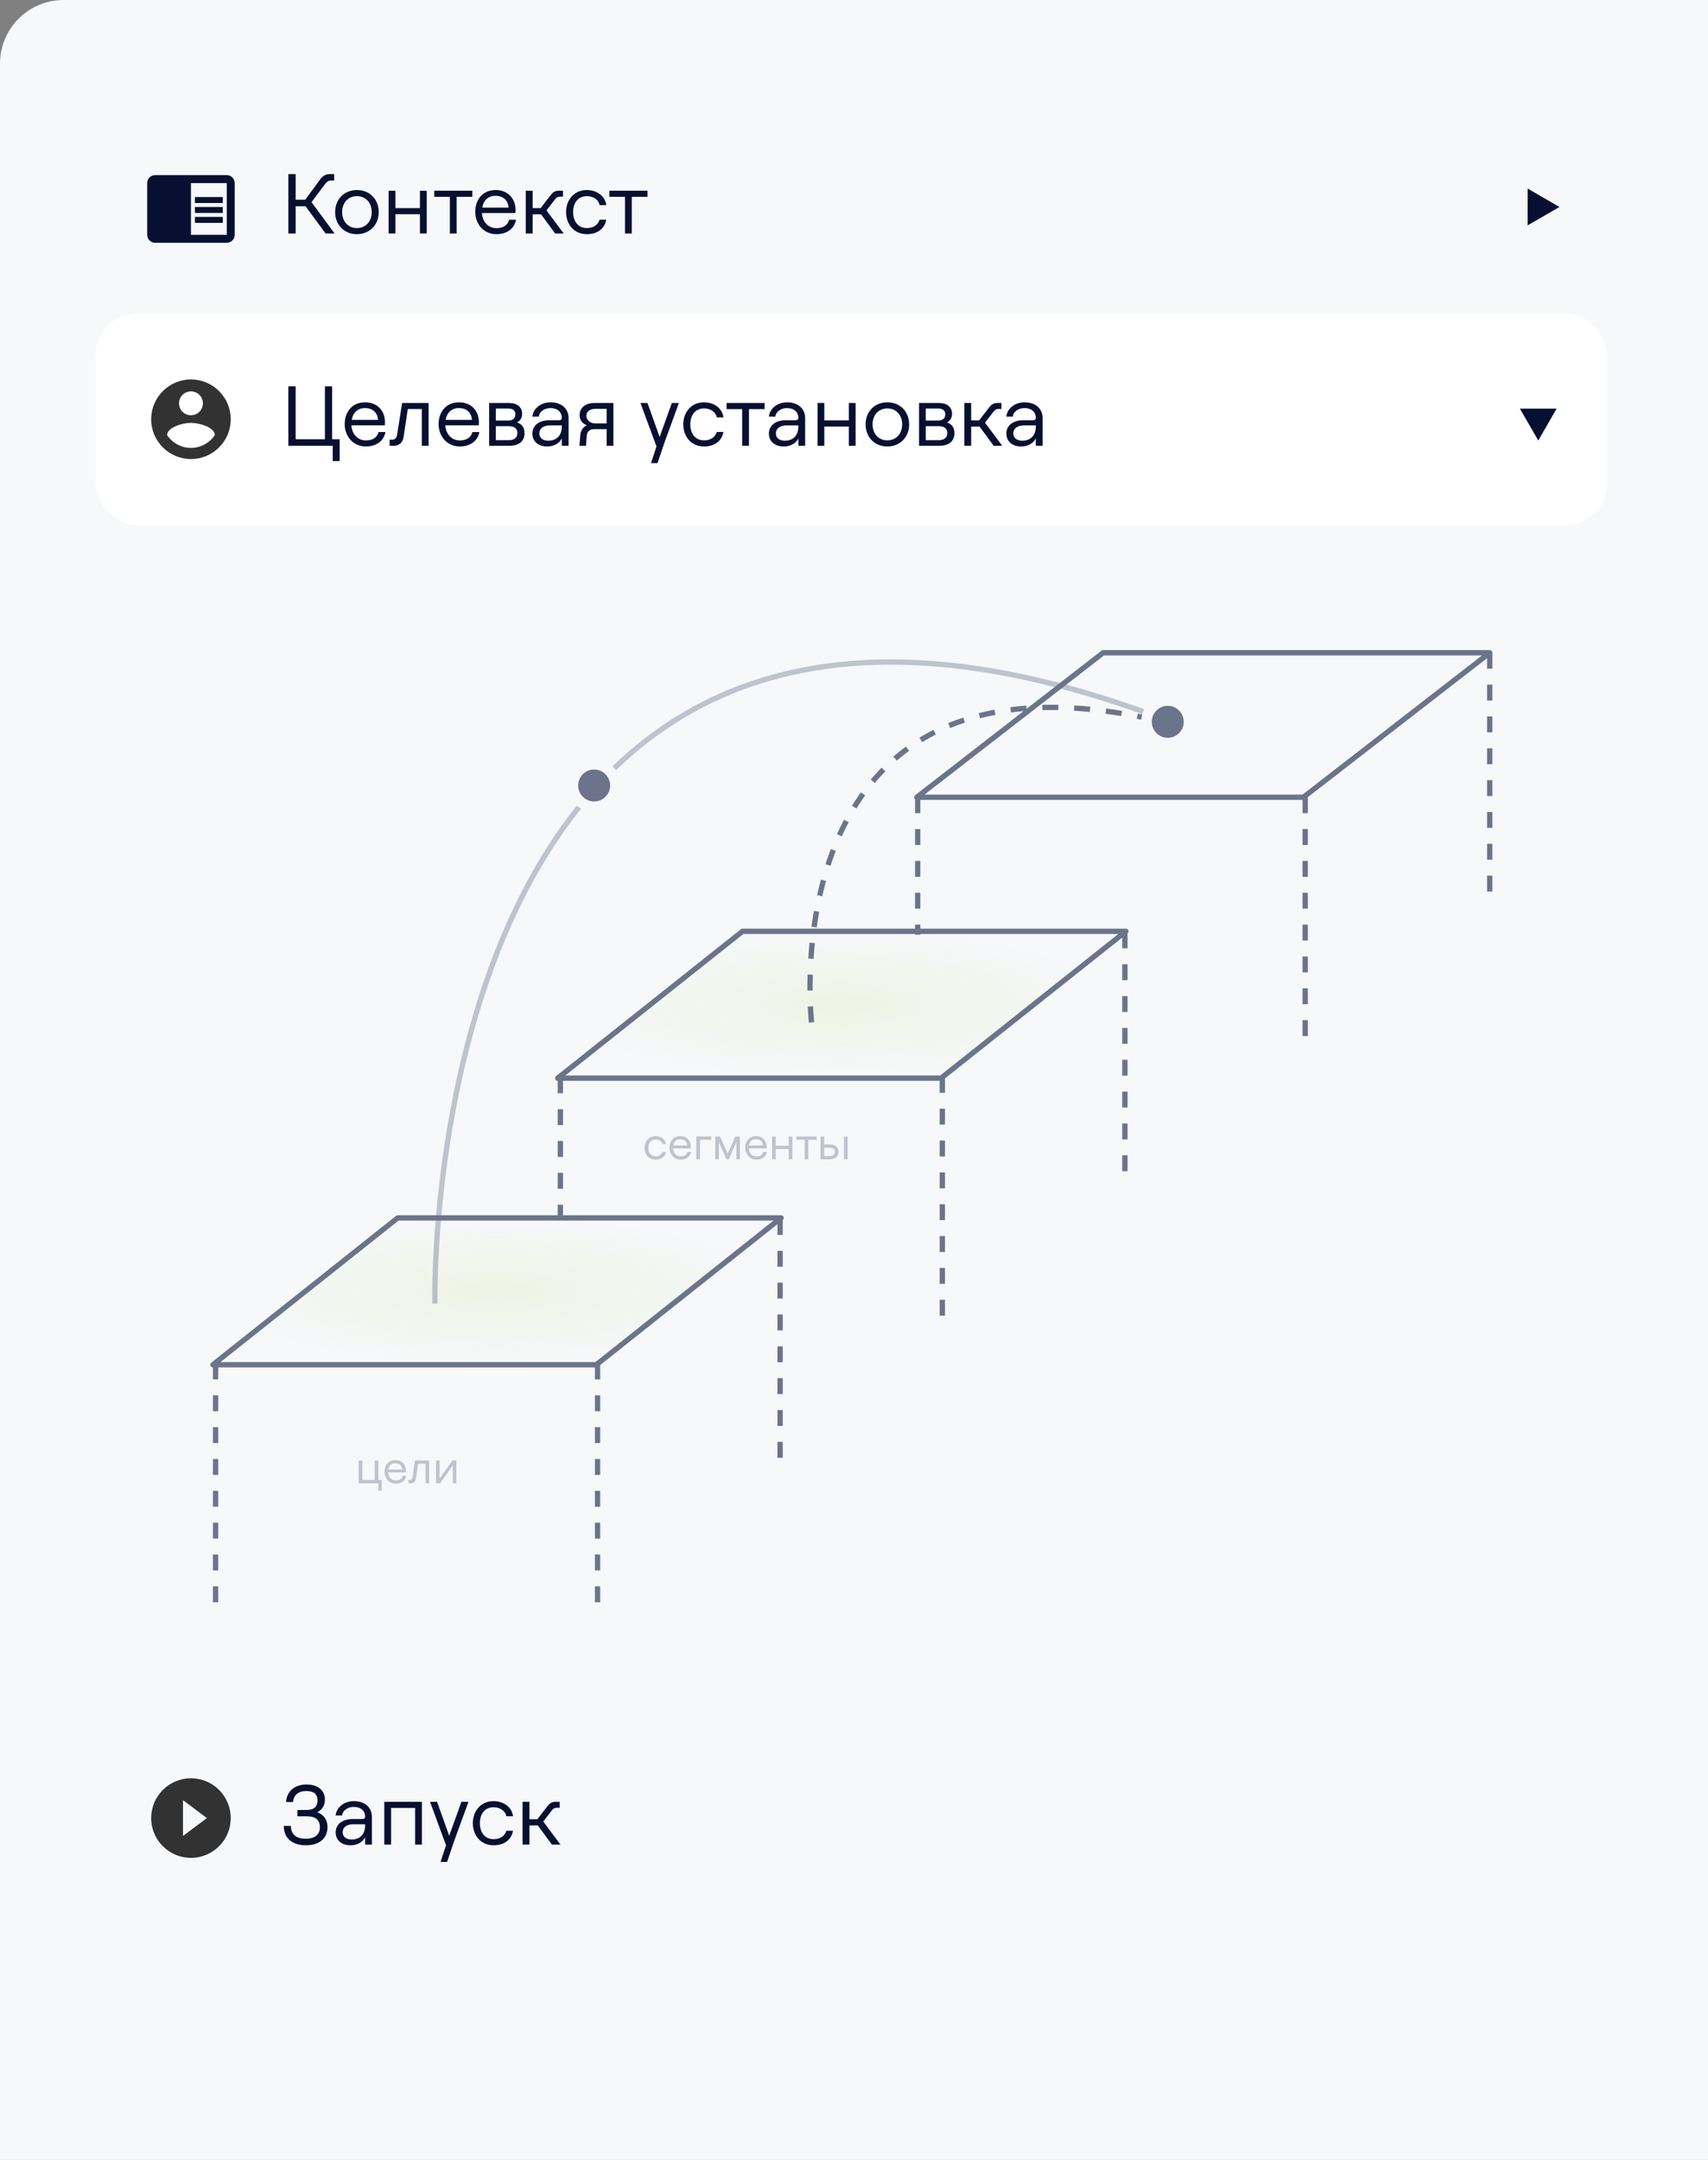 <svg width="322" height="407" viewBox="0 0 322 407" fill="none" xmlns="http://www.w3.org/2000/svg">
<rect x="0" y="0" width="322" height="407" fill="#808080" stroke="none"/>
<path d="M0 12C0 5.373 5.373 0 12 0H322V407H0V12Z" fill="#F6F8FA"/>
<g clip-path="url(#clip0_8597_505)">
<path d="M36.75 39H42V40.125H36.75V39ZM36.75 37.125H42V38.25H36.75V37.125ZM36.75 40.875H42V42H36.75V40.875ZM42.75 33H29.25C28.425 33 27.75 33.675 27.75 34.5V44.25C27.75 45.075 28.425 45.75 29.25 45.75H42.75C43.575 45.75 44.25 45.075 44.25 44.25V34.5C44.25 33.675 43.575 33 42.75 33ZM42.75 44.25H36V34.5H42.75V44.25Z" fill="#071030"/>
</g>
<path d="M61.384 44L57.608 38.864H55.736V44H54.36V32.8H55.736V37.632H57.544L60.344 33.824C60.888 33.104 61.432 32.8 62.2 32.8H63V34.016H62.376C61.992 34.016 61.64 34.192 61.192 34.8L58.728 38.096L63.08 44H61.384ZM67.283 44.128C64.899 44.128 63.187 42.384 63.187 39.968C63.187 37.536 64.899 35.808 67.283 35.808C69.683 35.808 71.395 37.536 71.395 39.968C71.395 42.384 69.683 44.128 67.283 44.128ZM67.283 42.976C68.947 42.976 70.083 41.728 70.083 39.968C70.083 38.208 68.947 36.96 67.283 36.96C65.635 36.96 64.499 38.208 64.499 39.968C64.499 41.728 65.635 42.976 67.283 42.976ZM79.167 44V40.368H74.543V44H73.263V35.936H74.543V39.216H79.167V35.936H80.447V44H79.167ZM84.808 44V37.088H81.864V35.936H89.048V37.088H86.088V44H84.808ZM93.578 44.128C91.194 44.128 89.594 42.224 89.594 39.92C89.594 37.552 91.066 35.808 93.433 35.808C95.785 35.808 97.194 37.44 97.194 39.584C97.194 39.76 97.177 40.032 97.162 40.144H90.858C90.954 41.808 92.058 42.992 93.578 42.992C94.889 42.992 95.722 42.416 95.978 41.408H97.273C97.001 43.056 95.578 44.128 93.578 44.128ZM90.921 39.12H95.882C95.785 37.76 94.874 36.896 93.433 36.896C92.073 36.896 91.162 37.696 90.921 39.12ZM104.658 44L102.002 40.384H100.418V44H99.122V35.936H100.418V39.216H101.922L103.762 36.832C104.354 36.048 104.754 35.936 105.474 35.936H106.13V37.056H105.65C105.202 37.056 105.01 37.104 104.578 37.632L103.026 39.648L106.274 44H104.658ZM110.639 44.128C108.095 44.128 106.719 42.128 106.719 39.968C106.719 37.808 108.095 35.808 110.639 35.808C112.447 35.808 114.062 36.864 114.303 38.656H113.039C112.879 37.68 111.871 36.96 110.655 36.96C108.895 36.96 108.047 38.32 108.047 39.968C108.047 41.616 108.911 42.976 110.655 42.976C111.871 42.976 112.751 42.368 113.039 41.392H114.286C114.015 43.04 112.687 44.128 110.639 44.128ZM117.824 44V37.088H114.88V35.936H122.064V37.088H119.104V44H117.824Z" fill="#071030"/>
<path d="M294 39L288 42.464L288 35.536L294 39Z" fill="#071030"/>
<rect x="18" y="59" width="285" height="40" rx="8" fill="white"/>
<g clip-path="url(#clip1_8597_505)">
<path d="M36 71.5C31.86 71.5 28.5 74.86 28.5 79C28.5 83.14 31.86 86.5 36 86.5C40.14 86.5 43.5 83.14 43.5 79C43.5 74.86 40.14 71.5 36 71.5ZM36 73.75C37.245 73.75 38.25 74.755 38.25 76C38.25 77.245 37.245 78.25 36 78.25C34.755 78.25 33.75 77.245 33.75 76C33.75 74.755 34.755 73.75 36 73.75ZM36 84.4C34.125 84.4 32.468 83.44 31.5 81.985C31.523 80.493 34.5 79.675 36 79.675C37.492 79.675 40.477 80.493 40.5 81.985C39.532 83.44 37.875 84.4 36 84.4Z" fill="#323232"/>
</g>
<path d="M62.728 86.88V84H54.36V72.8H55.736V82.768H61.256V72.8H62.616V82.768H64.04V86.88H62.728ZM68.968 84.128C66.584 84.128 64.984 82.224 64.984 79.92C64.984 77.552 66.456 75.808 68.824 75.808C71.176 75.808 72.584 77.44 72.584 79.584C72.584 79.76 72.568 80.032 72.552 80.144H66.248C66.344 81.808 67.448 82.992 68.968 82.992C70.28 82.992 71.112 82.416 71.368 81.408H72.664C72.392 83.056 70.968 84.128 68.968 84.128ZM66.312 79.12H71.272C71.176 77.76 70.264 76.896 68.824 76.896C67.464 76.896 66.552 77.696 66.312 79.12ZM73.457 84V82.848H73.953C74.449 82.848 74.769 82.512 74.865 81.904L75.809 75.936H80.801V84H79.521V77.072H76.881L76.097 82.288C75.937 83.408 75.265 84 74.225 84H73.457ZM86.671 84.128C84.287 84.128 82.687 82.224 82.687 79.92C82.687 77.552 84.159 75.808 86.527 75.808C88.879 75.808 90.287 77.44 90.287 79.584C90.287 79.76 90.271 80.032 90.255 80.144H83.951C84.047 81.808 85.151 82.992 86.671 82.992C87.983 82.992 88.815 82.416 89.071 81.408H90.367C90.095 83.056 88.671 84.128 86.671 84.128ZM84.015 79.12H88.975C88.879 77.76 87.967 76.896 86.527 76.896C85.167 76.896 84.255 77.696 84.015 79.12ZM92.216 84V75.936H95.96C97.544 75.936 98.44 76.736 98.44 77.984C98.44 78.768 98.04 79.312 97.48 79.6C98.312 79.872 98.888 80.496 98.888 81.616C98.888 83.04 97.96 84 96.008 84H92.216ZM95.912 82.944C96.952 82.944 97.544 82.464 97.544 81.6C97.544 80.736 96.952 80.304 95.912 80.304H93.48V82.944H95.912ZM95.752 79.248C96.664 79.248 97.16 78.832 97.16 78.064C97.16 77.328 96.664 76.976 95.752 76.976H93.48V79.248H95.752ZM103.163 84.128C101.467 84.128 100.363 83.168 100.363 81.696C100.363 80.16 101.627 79.184 103.579 79.184H105.403C105.755 79.184 105.915 79.008 105.915 78.752C105.915 77.648 105.131 76.896 103.755 76.896C102.571 76.896 101.643 77.632 101.579 78.512H100.363C100.507 76.96 101.979 75.808 103.787 75.808C105.883 75.808 107.195 77.008 107.195 78.8V84H105.915V82.608C105.483 83.536 104.411 84.128 103.163 84.128ZM103.355 83.04C104.971 83.04 105.915 82.032 105.915 80.368V80.16H103.659C102.459 80.16 101.675 80.736 101.675 81.68C101.675 82.512 102.331 83.04 103.355 83.04ZM109.401 82.016C109.449 81.264 109.801 80.512 110.633 80.144C109.657 79.744 109.273 79.056 109.273 78.224C109.273 76.816 110.393 75.936 112.057 75.936H115.641V84H114.377V80.864H111.977C111.209 80.864 110.681 81.296 110.617 82.096L110.473 84H109.241L109.401 82.016ZM110.553 78.336C110.553 79.152 111.241 79.776 112.185 79.776H114.377V77.04H112.185C111.241 77.04 110.553 77.536 110.553 78.336ZM122.726 87.264L123.766 84.128L120.742 75.936H122.07L124.358 82.336L126.662 75.936H127.99L125.382 83.072L123.958 87.264H122.726ZM132.732 84.128C130.188 84.128 128.812 82.128 128.812 79.968C128.812 77.808 130.188 75.808 132.732 75.808C134.54 75.808 136.156 76.864 136.396 78.656H135.132C134.972 77.68 133.964 76.96 132.748 76.96C130.988 76.96 130.14 78.32 130.14 79.968C130.14 81.616 131.004 82.976 132.748 82.976C133.964 82.976 134.844 82.368 135.132 81.392H136.38C136.108 83.04 134.78 84.128 132.732 84.128ZM139.917 84V77.088H136.973V75.936H144.157V77.088H141.197V84H139.917ZM147.757 84.128C146.061 84.128 144.957 83.168 144.957 81.696C144.957 80.16 146.221 79.184 148.173 79.184H149.997C150.349 79.184 150.509 79.008 150.509 78.752C150.509 77.648 149.725 76.896 148.349 76.896C147.165 76.896 146.237 77.632 146.173 78.512H144.957C145.101 76.96 146.573 75.808 148.381 75.808C150.477 75.808 151.789 77.008 151.789 78.8V84H150.509V82.608C150.077 83.536 149.005 84.128 147.757 84.128ZM147.949 83.04C149.565 83.04 150.509 82.032 150.509 80.368V80.16H148.253C147.053 80.16 146.269 80.736 146.269 81.68C146.269 82.512 146.925 83.04 147.949 83.04ZM160.026 84V80.368H155.402V84H154.122V75.936H155.402V79.216H160.026V75.936H161.306V84H160.026ZM167.283 84.128C164.899 84.128 163.187 82.384 163.187 79.968C163.187 77.536 164.899 75.808 167.283 75.808C169.683 75.808 171.395 77.536 171.395 79.968C171.395 82.384 169.683 84.128 167.283 84.128ZM167.283 82.976C168.947 82.976 170.083 81.728 170.083 79.968C170.083 78.208 168.947 76.96 167.283 76.96C165.635 76.96 164.499 78.208 164.499 79.968C164.499 81.728 165.635 82.976 167.283 82.976ZM173.263 84V75.936H177.007C178.591 75.936 179.487 76.736 179.487 77.984C179.487 78.768 179.087 79.312 178.527 79.6C179.359 79.872 179.935 80.496 179.935 81.616C179.935 83.04 179.007 84 177.055 84H173.263ZM176.959 82.944C177.999 82.944 178.591 82.464 178.591 81.6C178.591 80.736 177.999 80.304 176.959 80.304H174.527V82.944H176.959ZM176.799 79.248C177.711 79.248 178.207 78.832 178.207 78.064C178.207 77.328 177.711 76.976 176.799 76.976H174.527V79.248H176.799ZM187.33 84L184.674 80.384H183.09V84H181.794V75.936H183.09V79.216H184.594L186.434 76.832C187.026 76.048 187.426 75.936 188.146 75.936H188.802V77.056H188.322C187.874 77.056 187.682 77.104 187.25 77.632L185.698 79.648L188.946 84H187.33ZM192.523 84.128C190.827 84.128 189.723 83.168 189.723 81.696C189.723 80.16 190.987 79.184 192.939 79.184H194.763C195.115 79.184 195.275 79.008 195.275 78.752C195.275 77.648 194.491 76.896 193.115 76.896C191.931 76.896 191.003 77.632 190.939 78.512H189.723C189.867 76.96 191.339 75.808 193.147 75.808C195.243 75.808 196.555 77.008 196.555 78.8V84H195.275V82.608C194.843 83.536 193.771 84.128 192.523 84.128ZM192.715 83.04C194.331 83.04 195.275 82.032 195.275 80.368V80.16H193.019C191.819 80.16 191.035 80.736 191.035 81.68C191.035 82.512 191.691 83.04 192.715 83.04Z" fill="#071030"/>
<path d="M290 83L286.536 77L293.464 77L290 83Z" fill="#071030"/>
<path d="M139.974 175.491H212.253L177.42 203.156H105.142L139.974 175.491Z" fill="url(#paint0_radial_8597_505)" stroke="#6B748A" stroke-linejoin="round"/>
<line x1="105.642" y1="203" x2="105.642" y2="229" stroke="#6B748A" stroke-dasharray="3 3"/>
<line x1="177.652" y1="202.914" x2="177.652" y2="248.579" stroke="#6B748A" stroke-dasharray="3 3"/>
<line x1="212.07" y1="175.69" x2="212.07" y2="221.356" stroke="#6B748A" stroke-dasharray="3 3"/>
<path d="M74.975 229.492H147.253L112.42 257.157H40.142L74.975 229.492Z" fill="url(#paint1_radial_8597_505)" stroke="#6B748A" stroke-linejoin="round"/>
<line x1="40.642" y1="256.915" x2="40.642" y2="302.58" stroke="#6B748A" stroke-dasharray="3 3"/>
<line x1="112.652" y1="256.915" x2="112.652" y2="302.58" stroke="#6B748A" stroke-dasharray="3 3"/>
<path d="M71.33 280.882V279.495H67.627V275.205H68.308V278.882H70.632V275.205H71.313V278.882H71.968V280.882H71.33Z" fill="#6B748A" fill-opacity="0.4"/>
<path d="M74.611 279.563C73.342 279.563 72.491 278.55 72.491 277.324C72.491 276.065 73.274 275.137 74.534 275.137C75.785 275.137 76.534 276.005 76.534 277.146C76.534 277.239 76.526 277.384 76.517 277.444H73.164C73.215 278.329 73.802 278.959 74.611 278.959C75.309 278.959 75.751 278.652 75.888 278.116H76.577C76.432 278.993 75.675 279.563 74.611 279.563ZM73.198 276.899H75.836C75.785 276.175 75.3 275.716 74.534 275.716C73.811 275.716 73.325 276.141 73.198 276.899Z" fill="#6B748A" fill-opacity="0.4"/>
<path d="M76.999 279.495V278.882H77.263C77.526 278.882 77.697 278.703 77.748 278.38L78.25 275.205H80.906V279.495H80.225V275.809H78.82L78.403 278.584C78.318 279.18 77.961 279.495 77.407 279.495H76.999Z" fill="#6B748A" fill-opacity="0.4"/>
<path d="M82.207 279.495V275.205H82.88V278.593L85.289 275.205H86.029V279.495H85.365V276.116L82.965 279.495H82.207Z" fill="#6B748A" fill-opacity="0.4"/>
<line x1="147.07" y1="229.691" x2="147.07" y2="275.357" stroke="#6B748A" stroke-dasharray="3 3"/>
<path d="M207.969 123H280.858L245.731 150.224H172.842L207.969 123Z" stroke="#6B748A" stroke-linejoin="round"/>
<path d="M123.604 218.508C122.251 218.508 121.519 217.444 121.519 216.295C121.519 215.146 122.251 214.082 123.604 214.082C124.566 214.082 125.426 214.644 125.553 215.597H124.881C124.796 215.078 124.259 214.695 123.613 214.695C122.676 214.695 122.225 215.418 122.225 216.295C122.225 217.172 122.685 217.895 123.613 217.895C124.259 217.895 124.728 217.572 124.881 217.053H125.545C125.4 217.93 124.694 218.508 123.604 218.508Z" fill="#6B748A" fill-opacity="0.4"/>
<path d="M128.326 218.508C127.058 218.508 126.207 217.495 126.207 216.27C126.207 215.01 126.99 214.082 128.25 214.082C129.501 214.082 130.25 214.95 130.25 216.091C130.25 216.185 130.242 216.329 130.233 216.389H126.879C126.93 217.274 127.518 217.904 128.326 217.904C129.024 217.904 129.467 217.598 129.603 217.061H130.293C130.148 217.938 129.39 218.508 128.326 218.508ZM126.913 215.844H129.552C129.501 215.121 129.016 214.661 128.25 214.661C127.526 214.661 127.041 215.086 126.913 215.844Z" fill="#6B748A" fill-opacity="0.4"/>
<path d="M131.276 218.44V214.15H134.102V214.763H131.957V218.44H131.276Z" fill="#6B748A" fill-opacity="0.4"/>
<path d="M134.851 218.44V214.15H135.744L137.175 217.376L138.622 214.15H139.49V218.44H138.826V215.197L137.404 218.44H136.945L135.515 215.197V218.44H134.851Z" fill="#6B748A" fill-opacity="0.4"/>
<path d="M142.608 218.508C141.339 218.508 140.488 217.495 140.488 216.27C140.488 215.01 141.271 214.082 142.531 214.082C143.782 214.082 144.531 214.95 144.531 216.091C144.531 216.185 144.523 216.329 144.514 216.389H141.16C141.212 217.274 141.799 217.904 142.608 217.904C143.306 217.904 143.748 217.598 143.884 217.061H144.574C144.429 217.938 143.672 218.508 142.608 218.508ZM141.194 215.844H143.833C143.782 215.121 143.297 214.661 142.531 214.661C141.807 214.661 141.322 215.086 141.194 215.844Z" fill="#6B748A" fill-opacity="0.4"/>
<path d="M148.698 218.44V216.508H146.238V218.44H145.557V214.15H146.238V215.895H148.698V214.15H149.379V218.44H148.698Z" fill="#6B748A" fill-opacity="0.4"/>
<path d="M151.699 218.44V214.763H150.133V214.15H153.955V214.763H152.38V218.44H151.699Z" fill="#6B748A" fill-opacity="0.4"/>
<path d="M154.693 218.44V214.15H155.374V215.657H156.412C157.485 215.657 158.072 216.159 158.072 217.036C158.072 217.93 157.485 218.44 156.412 218.44H154.693ZM159.119 218.44V214.15H159.8V218.44H159.119ZM155.374 217.844H156.378C157.025 217.844 157.391 217.546 157.391 217.036C157.391 216.534 157.025 216.244 156.378 216.244H155.374V217.844Z" fill="#6B748A" fill-opacity="0.4"/>
<path d="M173.01 150.224L173.01 176.13" stroke="#6B748A" stroke-dasharray="3 3"/>
<line x1="246.062" y1="150.224" x2="246.062" y2="195.889" stroke="#6B748A" stroke-dasharray="3 3"/>
<line x1="280.85" y1="123" x2="280.85" y2="168.665" stroke="#6B748A" stroke-dasharray="3 3"/>
<path d="M152.995 192.64C152.995 192.64 144.5 118 219.781 136.128" stroke="#6B748A" stroke-dasharray="3 3"/>
<path d="M81.996 245.64C81.996 245.64 78 83 218 135" stroke="#6B748A" stroke-opacity="0.4"/>
<circle cx="112.011" cy="148.011" r="4.011" fill="#6B748A" stroke="#F6F8FA" stroke-width="2"/>
<circle cx="220.153" cy="136.011" r="4.011" fill="#6B748A" stroke="#F6F8FA" stroke-width="2"/>
<g clip-path="url(#clip2_8597_505)">
<path d="M36 335.079C31.86 335.079 28.5 338.439 28.5 342.579C28.5 346.719 31.86 350.079 36 350.079C40.14 350.079 43.5 346.719 43.5 342.579C43.5 338.439 40.14 335.079 36 335.079ZM34.5 345.954V339.204L39 342.579L34.5 345.954Z" fill="#323232"/>
</g>
<path d="M57.656 347.707C55.064 347.707 53.512 346.347 53.496 344.059H54.84C54.84 345.499 55.688 346.475 57.608 346.475C59.304 346.475 60.312 345.739 60.312 344.299C60.312 342.971 59.496 342.251 57.944 342.251H56.072V341.051H57.848C59.112 341.051 59.864 340.491 59.864 339.275C59.864 338.059 59.128 337.483 57.768 337.483C56.232 337.483 55.352 338.235 55.256 339.563H53.944C54.04 337.531 55.544 336.251 57.784 336.251C59.976 336.251 61.256 337.387 61.256 339.099C61.256 340.331 60.568 341.147 59.8 341.483C60.936 341.867 61.736 342.779 61.736 344.315C61.736 346.427 60.168 347.707 57.656 347.707ZM66.085 347.707C64.389 347.707 63.285 346.747 63.285 345.275C63.285 343.739 64.549 342.763 66.501 342.763H68.325C68.677 342.763 68.837 342.587 68.837 342.331C68.837 341.227 68.053 340.475 66.677 340.475C65.493 340.475 64.565 341.211 64.501 342.091H63.285C63.429 340.539 64.901 339.387 66.709 339.387C68.805 339.387 70.117 340.587 70.117 342.379V347.579H68.837V346.187C68.405 347.115 67.333 347.707 66.085 347.707ZM66.277 346.619C67.893 346.619 68.837 345.611 68.837 343.947V343.739H66.581C65.381 343.739 64.597 344.315 64.597 345.259C64.597 346.091 65.253 346.619 66.277 346.619ZM78.258 347.579V340.667H73.73V347.579H72.45V339.515H79.538V347.579H78.258ZM83.054 350.843L84.094 347.707L81.07 339.515H82.398L84.686 345.915L86.99 339.515H88.318L85.71 346.651L84.286 350.843H83.054ZM93.06 347.707C90.516 347.707 89.14 345.707 89.14 343.547C89.14 341.387 90.516 339.387 93.06 339.387C94.868 339.387 96.484 340.443 96.724 342.235H95.46C95.3 341.259 94.292 340.539 93.076 340.539C91.316 340.539 90.468 341.899 90.468 343.547C90.468 345.195 91.332 346.555 93.076 346.555C94.292 346.555 95.172 345.947 95.46 344.971H96.708C96.436 346.619 95.108 347.707 93.06 347.707ZM104.049 347.579L101.393 343.963H99.809V347.579H98.513V339.515H99.809V342.795H101.313L103.153 340.411C103.745 339.627 104.145 339.515 104.865 339.515H105.521V340.635H105.041C104.593 340.635 104.401 340.683 103.969 341.211L102.417 343.227L105.665 347.579H104.049Z" fill="#071030"/>
<defs>
<radialGradient id="paint0_radial_8597_505" cx="0" cy="0" r="1" gradientUnits="userSpaceOnUse" gradientTransform="translate(158.697 189.323) scale(53.556 13.832)">
<stop stop-color="#EDF4E3"/>
<stop offset="1" stop-color="#EDF4E3" stop-opacity="0"/>
</radialGradient>
<radialGradient id="paint1_radial_8597_505" cx="0" cy="0" r="1" gradientUnits="userSpaceOnUse" gradientTransform="translate(93.697 243.324) scale(53.556 13.832)">
<stop stop-color="#EDF4E3"/>
<stop offset="1" stop-color="#EDF4E3" stop-opacity="0"/>
</radialGradient>
<clipPath id="clip0_8597_505">
<rect width="18" height="18" fill="white" transform="translate(27 30)"/>
</clipPath>
<clipPath id="clip1_8597_505">
<rect width="18" height="18" fill="white" transform="translate(27 70)"/>
</clipPath>
<clipPath id="clip2_8597_505">
<rect width="18" height="18" fill="white" transform="translate(27 333.579)"/>
</clipPath>
</defs>
</svg>
